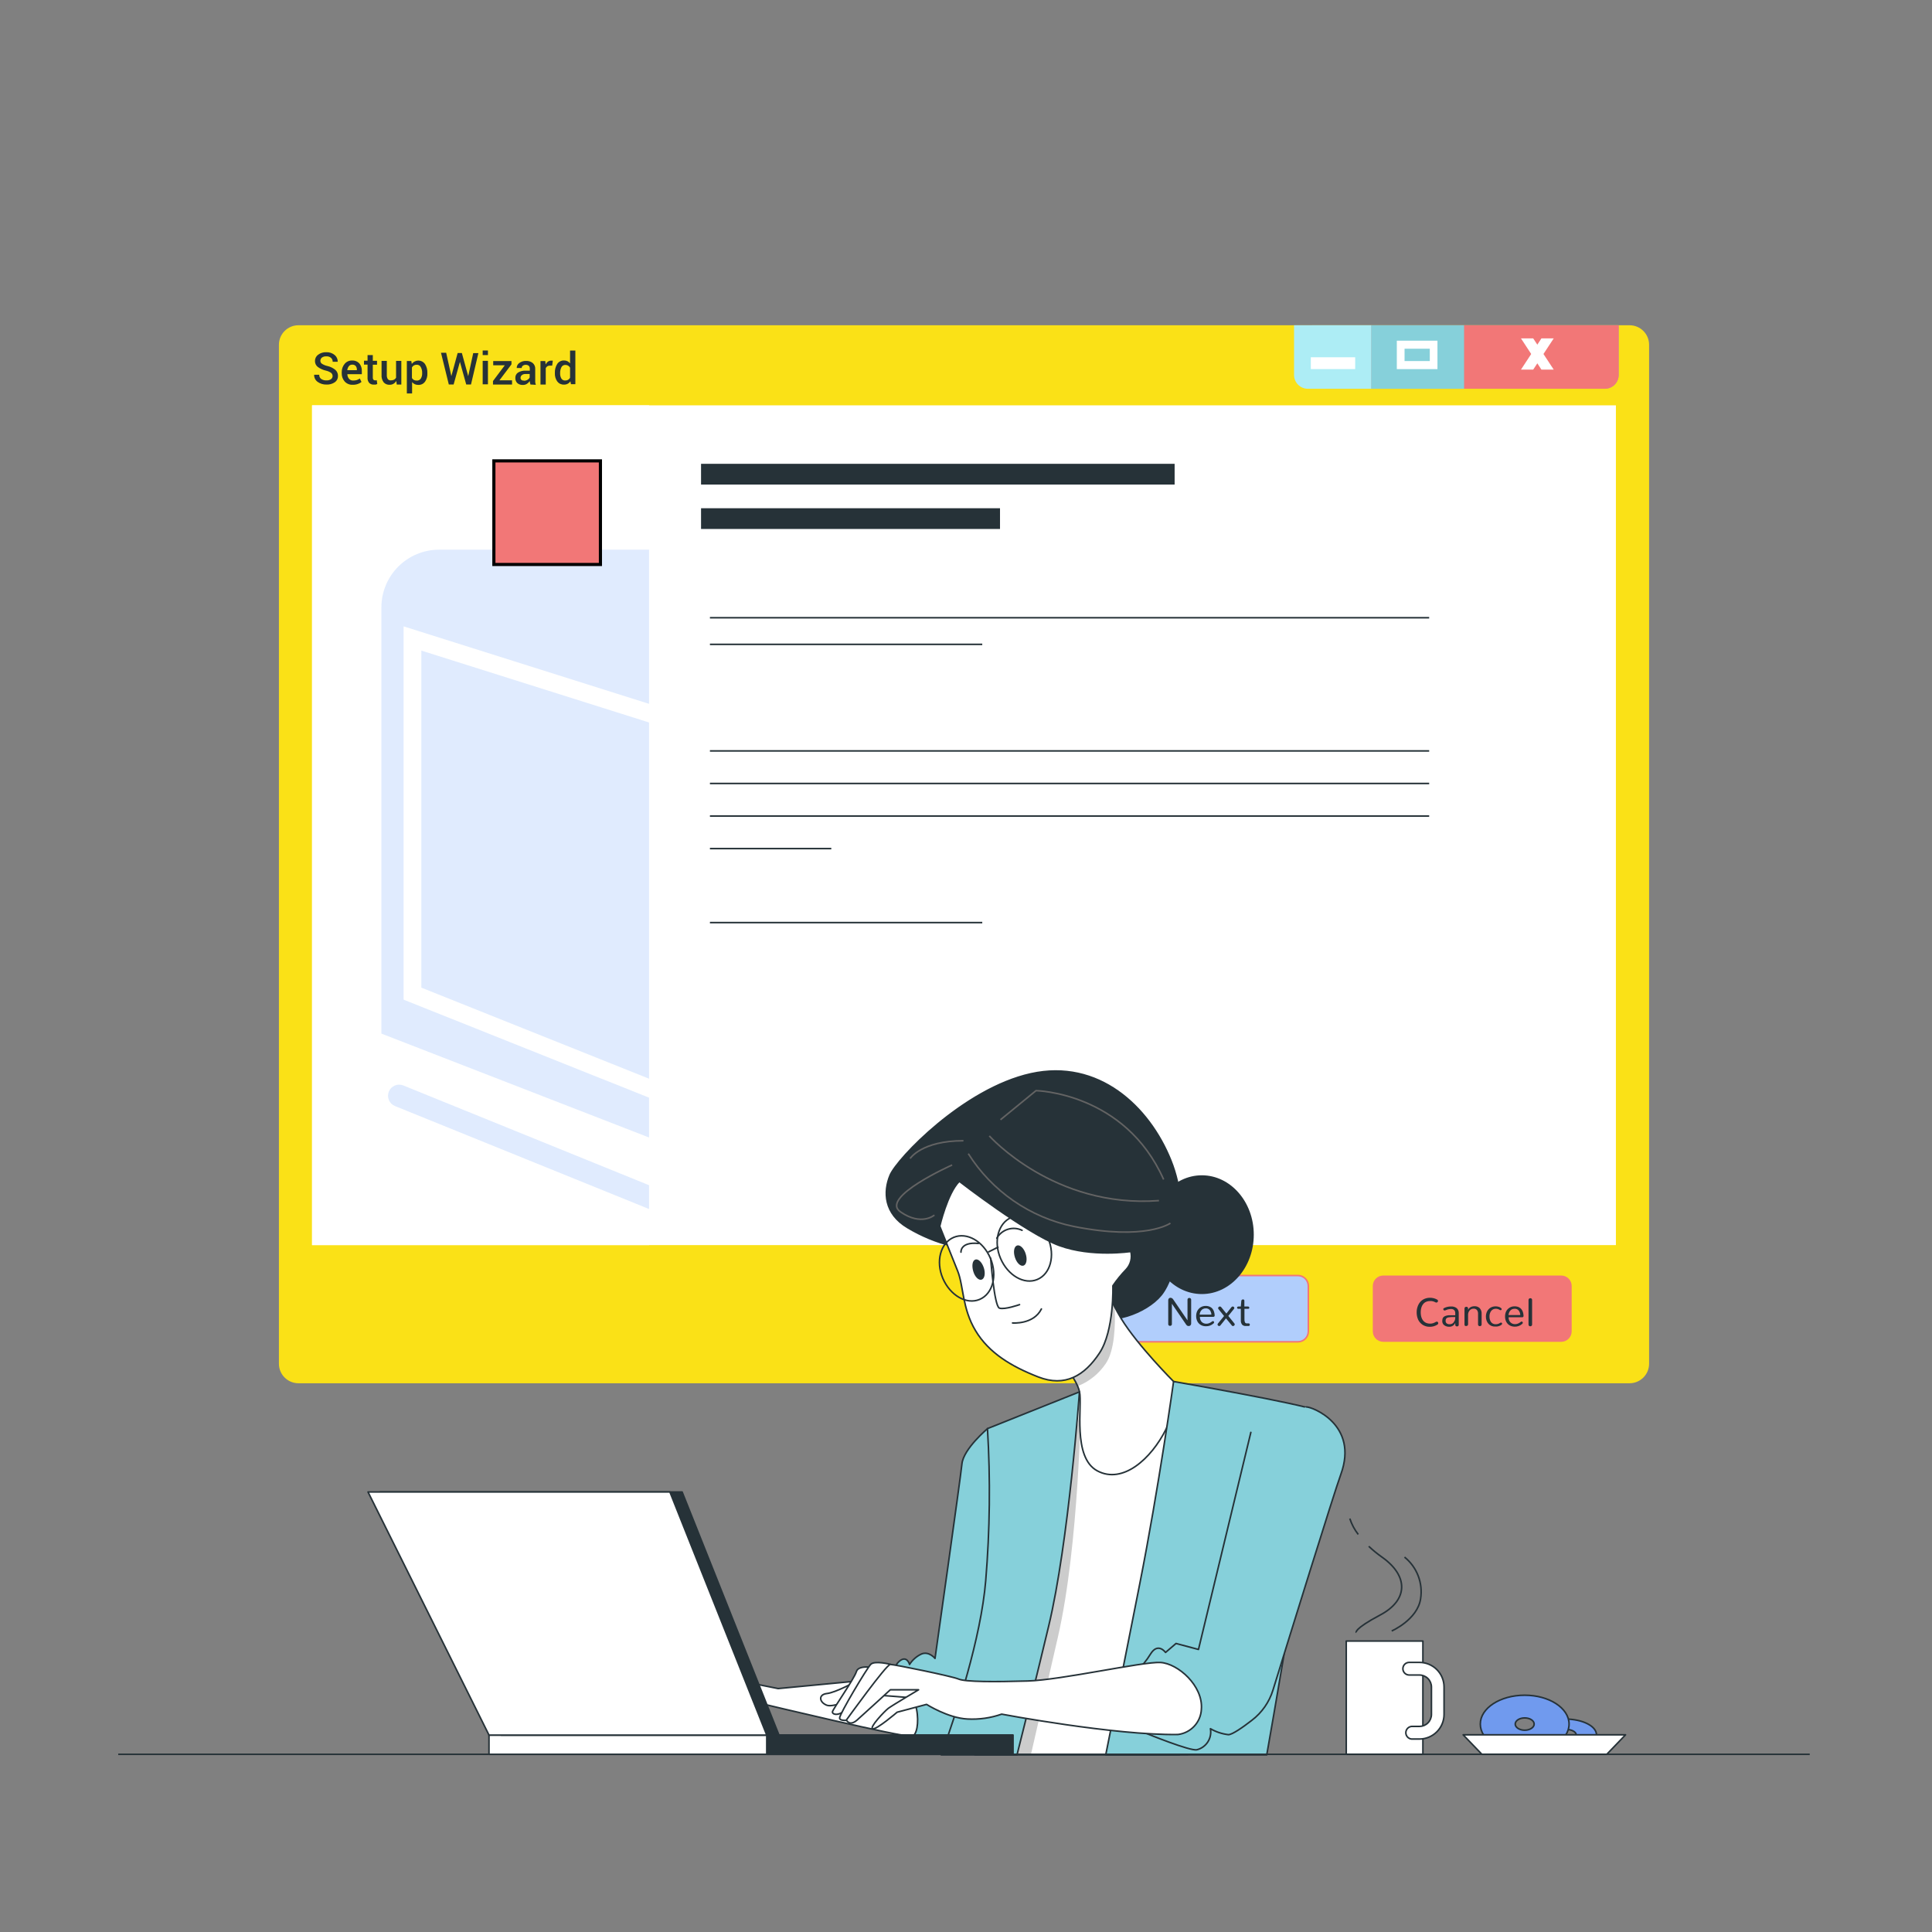 <?xml version="1.0" encoding="UTF-8"?> <svg xmlns="http://www.w3.org/2000/svg" width="1300" height="1300" viewBox="0 0 1300 1300" fill="none"><rect x="0" y="0" width="1300" height="1300" fill="#808080" stroke="none"/> <path d="M957.433 1104.24H905.861V1180.44H957.433V1104.24Z" fill="white" stroke="#263238" stroke-width="1.055" stroke-linecap="round" stroke-linejoin="round"></path> <path d="M955.115 1170.16H949.737C948.696 1170.04 947.735 1169.54 947.037 1168.76C946.34 1167.98 945.954 1166.96 945.954 1165.92C945.954 1164.87 946.34 1163.86 947.037 1163.07C947.735 1162.29 948.696 1161.79 949.737 1161.67H955.115C957.252 1161.66 959.3 1160.81 960.811 1159.3C962.322 1157.79 963.175 1155.74 963.182 1153.6V1135.15C963.175 1133.01 962.322 1130.96 960.811 1129.45C959.3 1127.94 957.252 1127.09 955.115 1127.08H948.209C947.083 1127.08 946.003 1126.63 945.206 1125.84C944.41 1125.04 943.963 1123.96 943.963 1122.84C943.963 1121.71 944.41 1120.63 945.206 1119.83C946.003 1119.04 947.083 1118.59 948.209 1118.59H955.115C957.29 1118.59 959.443 1119.02 961.452 1119.85C963.461 1120.68 965.286 1121.9 966.824 1123.44C968.361 1124.98 969.581 1126.8 970.413 1128.81C971.245 1130.82 971.674 1132.97 971.674 1135.15V1153.6C971.666 1157.99 969.919 1162.2 966.815 1165.3C963.712 1168.41 959.504 1170.15 955.115 1170.16V1170.16Z" fill="white" stroke="#263238" stroke-width="1.055" stroke-linecap="round" stroke-linejoin="round"></path> <path d="M913.928 1032.46C911.426 1029.27 909.509 1025.67 908.267 1021.82" stroke="#263238" stroke-width="1.055" stroke-linejoin="round"></path> <path d="M912.601 1098.52C912.601 1098.52 910.45 1096.37 928.82 1086.63C947.19 1076.9 948.265 1060.71 929.895 1047.74C926.76 1045.54 923.789 1043.11 921.008 1040.47" stroke="#263238" stroke-width="1.055" stroke-linejoin="round"></path> <path d="M936.434 1097.45C936.434 1097.45 953.728 1089.89 955.879 1075.85C956.72 1070.63 956.162 1065.28 954.263 1060.34C952.364 1055.4 949.191 1051.06 945.067 1047.74" stroke="#263238" stroke-width="1.055" stroke-linejoin="round"></path> <path d="M1053.19 1156.72C1041.53 1156.72 1032.1 1161.47 1032.1 1167.33C1032.1 1173.19 1041.53 1177.95 1053.19 1177.95C1064.85 1177.95 1074.25 1173.19 1074.25 1167.33C1074.25 1161.47 1064.82 1156.72 1053.19 1156.72ZM1053.19 1171.1C1049.06 1171.1 1045.74 1169.4 1045.74 1167.33C1045.74 1165.27 1049.06 1163.6 1053.19 1163.6C1057.32 1163.6 1060.6 1165.27 1060.6 1167.33C1060.6 1169.4 1057.29 1171.1 1053.19 1171.1Z" fill="#709AEE" stroke="#263238" stroke-width="1.055" stroke-linejoin="round"></path> <path d="M1025.93 1140.67C1009.43 1140.67 996.067 1149.36 996.067 1160.09C996.067 1170.81 1009.43 1179.5 1025.93 1179.5C1042.43 1179.5 1055.79 1170.81 1055.79 1160.09C1055.79 1149.36 1042.43 1140.67 1025.93 1140.67ZM1025.93 1164.22C1022.42 1164.22 1019.56 1162.35 1019.56 1160.09C1019.56 1157.82 1022.39 1155.95 1025.93 1155.95C1029.47 1155.95 1032.3 1157.79 1032.3 1160.09C1032.3 1162.38 1029.44 1164.22 1025.93 1164.22Z" fill="#709AEE" stroke="#263238" stroke-width="1.055" stroke-linejoin="round"></path> <path d="M1093.78 1167.31H984.519L997.143 1180.44H1081.15L1093.78 1167.31Z" fill="white" stroke="#263238" stroke-width="1.055" stroke-linejoin="round"></path> <path d="M1096.5 218.854H200.812C193.559 218.854 187.679 224.735 187.679 231.988V917.624C187.679 924.878 193.559 930.758 200.812 930.758H1096.5C1103.75 930.758 1109.64 924.878 1109.64 917.624V231.988C1109.64 224.735 1103.75 218.854 1096.5 218.854Z" fill="#FAE117"></path> <path d="M1087.3 272.745H209.985V837.801H1087.3V272.745Z" fill="white"></path> <path d="M436.766 272.745H209.985V837.801H436.766V272.745Z" fill="white"></path> <g opacity="0.4"> <path d="M271.572 672.643V421.463L436.733 473.601V369.863H295.462C290.357 369.863 285.303 370.869 280.587 372.824C275.872 374.78 271.588 377.645 267.981 381.257C264.374 384.869 261.515 389.157 259.567 393.875C257.619 398.594 256.62 403.65 256.627 408.754V695.486L436.733 765.399V738.594L271.572 672.643Z" fill="#B1CEFC"></path> <path d="M436.733 725.829V486.141L283.517 437.768V664.549L436.733 725.829Z" fill="#B1CEFC"></path> <path d="M436.732 797.499L271.401 730.387C269.566 729.636 267.507 729.645 265.679 730.413C263.85 731.18 262.401 732.642 261.65 734.477C260.9 736.313 260.909 738.371 261.676 740.2C262.443 742.028 263.905 743.478 265.74 744.228L436.732 813.519V797.499Z" fill="#B1CEFC"></path> </g> <path d="M873.313 858.27H753.582C749.69 858.27 746.534 861.425 746.534 865.317V895.83C746.534 899.723 749.69 902.879 753.582 902.879H873.313C877.206 902.879 880.361 899.723 880.361 895.83V865.317C880.361 861.425 877.206 858.27 873.313 858.27Z" fill="#B1CEFC" stroke="#F27777" stroke-width="1.055" stroke-miterlimit="10"></path> <path d="M786.416 891.838C786.3 891.73 786.21 891.598 786.151 891.451C786.092 891.304 786.067 891.146 786.076 890.988V874.939C786.051 874.485 786.203 874.038 786.501 873.694C786.636 873.545 786.803 873.427 786.988 873.349C787.174 873.271 787.375 873.234 787.576 873.241C787.913 873.249 788.242 873.336 788.539 873.496C788.886 873.682 789.178 873.955 789.388 874.288L799.04 888.441V874.515C799.03 874.357 799.056 874.199 799.115 874.052C799.173 873.906 799.264 873.774 799.379 873.666C799.627 873.463 799.937 873.353 800.257 873.353C800.577 873.353 800.887 873.463 801.134 873.666C801.255 873.771 801.351 873.902 801.414 874.049C801.478 874.196 801.508 874.355 801.502 874.515V890.564C801.512 890.793 801.474 891.022 801.392 891.237C801.309 891.451 801.183 891.646 801.021 891.809C800.868 891.959 800.687 892.077 800.487 892.154C800.288 892.232 800.075 892.269 799.861 892.262C799.548 892.262 799.239 892.194 798.955 892.064C798.666 891.902 798.415 891.68 798.219 891.413L788.539 877.26V890.988C788.551 891.149 788.524 891.311 788.46 891.459C788.396 891.607 788.296 891.737 788.171 891.838C787.923 892.04 787.613 892.15 787.293 892.15C786.973 892.15 786.663 892.04 786.416 891.838V891.838Z" fill="#263238"></path> <path d="M808.071 891.584C807.077 891.032 806.261 890.207 805.722 889.206C805.133 888.071 804.841 886.805 804.872 885.526C804.854 884.374 805.096 883.232 805.58 882.186C806.086 881.177 806.847 880.318 807.788 879.695C808.813 879.051 810.002 878.717 811.213 878.733C812.184 878.703 813.15 878.887 814.043 879.271C814.779 879.572 815.423 880.06 815.912 880.686C816.373 881.297 816.718 881.988 816.93 882.724C817.17 883.514 817.303 884.333 817.327 885.158C817.329 885.395 817.249 885.625 817.1 885.809C817.023 885.897 816.926 885.965 816.819 886.009C816.711 886.053 816.594 886.072 816.478 886.064H807.392C807.326 887.331 807.764 888.572 808.609 889.517C809.436 890.294 810.531 890.72 811.666 890.706C812.396 890.719 813.12 890.574 813.789 890.282C814.459 889.962 815.095 889.573 815.685 889.121C815.83 889.007 816.01 888.947 816.195 888.951C816.395 888.958 816.587 889.039 816.732 889.178C816.869 889.345 816.94 889.556 816.93 889.772C816.932 889.915 816.899 890.056 816.835 890.184C816.771 890.312 816.678 890.423 816.562 890.508C815.183 891.773 813.367 892.453 811.496 892.404C810.302 892.434 809.122 892.151 808.071 891.584V891.584ZM815.119 884.592C815.095 883.498 814.729 882.439 814.072 881.564C813.734 881.148 813.299 880.822 812.805 880.615C812.312 880.407 811.774 880.325 811.241 880.375C810.663 880.359 810.089 880.485 809.571 880.743C809.078 880.948 808.649 881.28 808.326 881.705C807.995 882.101 807.737 882.551 807.561 883.035C807.363 883.533 807.239 884.058 807.193 884.592H815.119Z" fill="#263238"></path> <path d="M828.709 891.669L824.944 887.111L821.18 891.838C821.09 891.967 820.972 892.072 820.834 892.146C820.697 892.22 820.543 892.26 820.387 892.263C820.241 892.269 820.094 892.245 819.958 892.191C819.821 892.138 819.697 892.056 819.595 891.952C819.488 891.861 819.402 891.748 819.343 891.621C819.285 891.494 819.255 891.356 819.255 891.216C819.264 891.012 819.333 890.815 819.453 890.65L823.642 885.526L819.906 880.884C819.825 880.802 819.76 880.705 819.716 880.598C819.673 880.491 819.651 880.377 819.651 880.262C819.651 880.107 819.684 879.953 819.748 879.812C819.811 879.67 819.904 879.544 820.019 879.441C820.137 879.32 820.281 879.227 820.44 879.169C820.599 879.111 820.769 879.09 820.937 879.106C821.106 879.122 821.268 879.176 821.413 879.263C821.558 879.351 821.681 879.469 821.774 879.611L825.199 883.856L828.624 879.554C828.721 879.418 828.848 879.306 828.995 879.227C829.142 879.149 829.306 879.105 829.473 879.101C829.61 879.101 829.746 879.128 829.873 879.182C829.999 879.235 830.114 879.314 830.209 879.412C830.314 879.499 830.398 879.607 830.457 879.729C830.515 879.851 830.547 879.985 830.549 880.12C830.537 880.337 830.458 880.545 830.322 880.714L826.501 885.47L830.577 890.508C830.738 890.687 830.829 890.918 830.832 891.159C830.827 891.305 830.792 891.448 830.729 891.58C830.665 891.712 830.575 891.829 830.464 891.923C830.357 892.032 830.229 892.119 830.088 892.177C829.947 892.235 829.795 892.265 829.643 892.263C829.447 892.261 829.256 892.204 829.091 892.099C828.926 891.994 828.793 891.845 828.709 891.669V891.669Z" fill="#263238"></path> <path d="M835.809 891.355C835.151 890.489 834.838 889.41 834.931 888.326V880.684H833.29C833.055 880.705 832.822 880.634 832.639 880.486C832.493 880.333 832.412 880.13 832.412 879.92C832.412 879.709 832.493 879.506 832.639 879.354C832.817 879.195 833.051 879.114 833.29 879.127H834.931L835.243 875.363C835.249 875.221 835.286 875.083 835.349 874.956C835.412 874.829 835.501 874.717 835.611 874.627C835.82 874.438 836.093 874.337 836.375 874.344C836.497 874.333 836.621 874.348 836.738 874.387C836.855 874.426 836.962 874.488 837.054 874.57C837.143 874.664 837.212 874.775 837.256 874.897C837.3 875.019 837.318 875.149 837.309 875.278V879.127H839.743C839.861 879.117 839.981 879.132 840.093 879.171C840.205 879.21 840.308 879.272 840.394 879.354C840.476 879.428 840.539 879.521 840.578 879.624C840.617 879.727 840.632 879.838 840.621 879.948C840.621 880.429 840.338 880.684 839.743 880.684H837.366V887.902C837.319 888.586 837.456 889.27 837.762 889.883C837.893 890.082 838.075 890.242 838.289 890.347C838.503 890.451 838.741 890.497 838.979 890.478H840.111C840.236 890.471 840.36 890.49 840.477 890.534C840.594 890.578 840.701 890.645 840.79 890.732C840.915 890.906 840.982 891.113 840.982 891.327C840.982 891.54 840.915 891.748 840.79 891.921C840.677 892.071 840.518 892.18 840.338 892.232H839.743H838.186C837.751 892.256 837.316 892.19 836.907 892.039C836.498 891.888 836.124 891.656 835.809 891.355V891.355Z" fill="#263238"></path> <path d="M1050.5 858.27H930.772C926.879 858.27 923.724 861.425 923.724 865.317V895.83C923.724 899.723 926.879 902.879 930.772 902.879H1050.5C1054.39 902.879 1057.55 899.723 1057.55 895.83V865.317C1057.55 861.425 1054.39 858.27 1050.5 858.27Z" fill="#F27777"></path> <path d="M957.266 891.441C955.954 890.582 954.906 889.377 954.237 887.96C953.559 886.407 953.221 884.728 953.246 883.034C953.233 881.734 953.444 880.442 953.869 879.213C954.244 878.076 954.829 877.02 955.596 876.1C956.375 875.203 957.341 874.488 958.426 874.005C959.623 873.486 960.915 873.226 962.219 873.241C963.892 873.224 965.541 873.643 967.003 874.458C967.181 874.54 967.332 874.672 967.438 874.837C967.543 875.003 967.599 875.196 967.597 875.392C967.592 875.668 967.48 875.932 967.286 876.128C967.201 876.225 967.097 876.303 966.98 876.357C966.863 876.411 966.735 876.439 966.606 876.439C966.458 876.475 966.302 876.475 966.154 876.439L965.842 876.27L965.389 876.071L964.738 875.788L964.059 875.59L963.238 875.449H962.191C961.399 875.43 960.611 875.564 959.87 875.845C959.216 876.077 958.618 876.443 958.115 876.921C957.632 877.416 957.222 877.979 956.898 878.591C956.574 879.256 956.336 879.96 956.19 880.685C955.888 882.256 955.888 883.87 956.19 885.44C956.336 886.157 956.574 886.851 956.898 887.507C957.208 888.119 957.619 888.674 958.115 889.148C958.627 889.635 959.234 890.01 959.898 890.252C960.662 890.521 961.466 890.655 962.276 890.649C962.977 890.657 963.675 890.552 964.342 890.337C965.008 890.089 965.651 889.786 966.267 889.431C966.424 889.346 966.598 889.297 966.776 889.29C966.909 889.29 967.041 889.318 967.163 889.371C967.285 889.425 967.394 889.503 967.484 889.601C967.578 889.693 967.652 889.803 967.701 889.925C967.75 890.047 967.772 890.178 967.767 890.309C967.756 890.524 967.69 890.733 967.577 890.917C967.463 891.1 967.304 891.251 967.116 891.356C965.556 892.329 963.745 892.821 961.908 892.771C960.266 892.775 958.656 892.314 957.266 891.441V891.441Z" fill="#263238"></path> <path d="M971.761 891.698C971.332 891.366 970.99 890.935 970.763 890.442C970.537 889.949 970.432 889.409 970.459 888.867C970.458 888.42 970.506 887.974 970.601 887.537C970.7 887.185 970.853 886.851 971.054 886.546C971.272 886.245 971.551 885.994 971.874 885.81C972.248 885.599 972.648 885.438 973.063 885.329C973.589 885.171 974.13 885.067 974.677 885.018C975.328 885.018 975.979 885.018 976.686 885.018H979.206V883.574C979.227 883.192 979.17 882.809 979.038 882.449C978.907 882.089 978.704 881.759 978.441 881.48C977.852 881.001 977.105 880.759 976.347 880.8C975.804 880.799 975.264 880.856 974.733 880.97C974.295 881.04 973.868 881.164 973.46 881.338L972.299 881.791C972.197 881.82 972.089 881.82 971.988 881.791C971.875 881.786 971.764 881.758 971.662 881.709C971.56 881.661 971.469 881.592 971.393 881.508C971.227 881.332 971.136 881.099 971.139 880.857C971.137 880.733 971.171 880.611 971.236 880.506C971.301 880.401 971.395 880.316 971.507 880.263C973.012 879.462 974.699 879.062 976.403 879.102C977.763 879.011 979.109 879.413 980.196 880.234C980.675 880.671 981.047 881.213 981.282 881.816C981.518 882.42 981.611 883.07 981.555 883.716V891.415C981.564 891.568 981.538 891.722 981.479 891.864C981.42 892.006 981.33 892.133 981.215 892.236C980.979 892.426 980.684 892.53 980.38 892.53C980.076 892.53 979.782 892.426 979.545 892.236C979.43 892.133 979.34 892.006 979.281 891.864C979.222 891.722 979.196 891.568 979.206 891.415V890.141C978.875 890.941 978.307 891.62 977.578 892.085C976.849 892.551 975.994 892.782 975.13 892.745C973.921 892.782 972.735 892.414 971.761 891.698V891.698ZM978.045 889.83C978.828 888.952 979.243 887.807 979.206 886.631V886.235C978.102 886.235 977.196 886.235 976.517 886.235C975.909 886.264 975.304 886.33 974.705 886.433C974.273 886.502 973.86 886.656 973.488 886.886C973.238 887.077 973.042 887.331 972.922 887.622C972.775 887.961 972.707 888.329 972.724 888.697C972.693 889.029 972.742 889.364 972.865 889.674C972.988 889.983 973.182 890.26 973.431 890.481C974.002 890.881 974.689 891.08 975.384 891.047C975.881 891.063 976.375 890.973 976.834 890.783C977.293 890.593 977.706 890.306 978.045 889.943V889.83Z" fill="#263238"></path> <path d="M985.8 892.147C985.68 892.042 985.584 891.911 985.52 891.764C985.457 891.617 985.427 891.458 985.432 891.298V880.401C985.431 880.245 985.463 880.092 985.526 879.95C985.59 879.808 985.683 879.682 985.8 879.58C986.042 879.39 986.342 879.29 986.649 879.297C986.957 879.285 987.259 879.386 987.499 879.58C987.613 879.676 987.703 879.798 987.762 879.936C987.821 880.073 987.847 880.223 987.838 880.372V881.448C988.15 880.652 988.731 879.991 989.48 879.58C990.306 879.137 991.232 878.913 992.169 878.929C992.805 878.899 993.44 878.996 994.038 879.215C994.636 879.433 995.184 879.769 995.651 880.202C996.113 880.725 996.467 881.335 996.69 881.996C996.914 882.657 997.003 883.356 996.953 884.052V891.213C996.965 891.374 996.938 891.535 996.874 891.683C996.81 891.831 996.71 891.961 996.585 892.062C996.355 892.254 996.063 892.355 995.764 892.345C995.455 892.36 995.153 892.259 994.915 892.062C994.794 891.957 994.698 891.826 994.635 891.679C994.571 891.532 994.541 891.373 994.547 891.213V884.024C994.612 883.101 994.341 882.186 993.782 881.448C993.497 881.147 993.148 880.912 992.762 880.76C992.376 880.609 991.961 880.544 991.546 880.57C991.066 880.564 990.59 880.656 990.147 880.841C989.704 881.026 989.303 881.3 988.97 881.646C988.277 882.43 987.877 883.431 987.838 884.477V891.1C987.846 891.256 987.817 891.412 987.753 891.555C987.689 891.697 987.592 891.823 987.47 891.921C987.358 892.028 987.224 892.111 987.078 892.165C986.932 892.218 986.777 892.241 986.621 892.232C986.346 892.3 986.056 892.27 985.8 892.147V892.147Z" fill="#263238"></path> <path d="M1001.54 890.765C1000.38 889.399 999.777 887.655 999.837 885.868C999.814 884.67 1000.09 883.484 1000.63 882.415C1001.15 881.391 1001.94 880.529 1002.92 879.924C1003.97 879.312 1005.16 878.999 1006.38 879.018C1007.09 879.019 1007.79 879.124 1008.47 879.33C1009.03 879.497 1009.55 879.776 1010 880.151C1010.13 880.23 1010.24 880.342 1010.32 880.475C1010.4 880.609 1010.45 880.76 1010.45 880.915C1010.46 881.005 1010.44 881.094 1010.41 881.177C1010.37 881.26 1010.32 881.335 1010.25 881.396C1010.11 881.527 1009.91 881.598 1009.72 881.594C1009.51 881.595 1009.32 881.536 1009.15 881.424C1008.36 880.897 1007.44 880.62 1006.49 880.632C1005.9 880.615 1005.31 880.737 1004.77 880.988C1004.24 881.238 1003.77 881.611 1003.4 882.075C1002.58 883.174 1002.17 884.526 1002.24 885.897C1002.23 886.536 1002.31 887.175 1002.47 887.793C1002.62 888.374 1002.86 888.928 1003.18 889.435C1003.52 889.942 1003.99 890.354 1004.53 890.636C1005.07 890.918 1005.68 891.06 1006.29 891.048C1007.36 891.088 1008.42 890.791 1009.32 890.199C1009.41 890.11 1009.52 890.041 1009.65 889.997C1009.77 889.953 1009.9 889.935 1010.03 889.944C1010.12 889.94 1010.21 889.956 1010.3 889.99C1010.39 890.024 1010.47 890.076 1010.54 890.143C1010.6 890.209 1010.65 890.289 1010.69 890.376C1010.72 890.464 1010.74 890.558 1010.73 890.652C1010.73 890.808 1010.69 890.96 1010.61 891.097C1010.54 891.235 1010.44 891.354 1010.31 891.444C1009.14 892.292 1007.71 892.702 1006.26 892.605C1005.39 892.674 1004.51 892.545 1003.69 892.226C1002.87 891.907 1002.13 891.408 1001.54 890.765V890.765Z" fill="#263238"></path> <path d="M1015.91 891.868C1014.92 891.316 1014.1 890.491 1013.57 889.49C1012.98 888.355 1012.68 887.089 1012.72 885.811C1012.7 884.649 1012.94 883.499 1013.42 882.442C1013.91 881.429 1014.68 880.575 1015.63 879.98C1016.65 879.323 1017.84 878.988 1019.06 879.017C1020.03 878.979 1020.99 879.153 1021.89 879.527C1022.62 879.846 1023.26 880.342 1023.76 880.97C1024.21 881.575 1024.56 882.256 1024.77 882.98C1025.01 883.781 1025.14 884.608 1025.17 885.443C1025.17 885.679 1025.09 885.91 1024.94 886.094C1024.87 886.181 1024.77 886.249 1024.66 886.293C1024.55 886.337 1024.44 886.356 1024.32 886.349H1015.12C1015.08 886.972 1015.17 887.598 1015.38 888.187C1015.59 888.776 1015.91 889.316 1016.34 889.773C1016.74 890.168 1017.22 890.479 1017.75 890.688C1018.27 890.897 1018.83 891 1019.4 890.991C1020.13 891.004 1020.85 890.859 1021.52 890.566C1022.19 890.246 1022.83 889.857 1023.42 889.405C1023.55 889.295 1023.72 889.235 1023.9 889.236C1024 889.227 1024.1 889.242 1024.19 889.282C1024.29 889.321 1024.37 889.383 1024.43 889.462C1024.58 889.626 1024.66 889.837 1024.66 890.056C1024.66 890.199 1024.63 890.34 1024.56 890.467C1024.5 890.595 1024.41 890.706 1024.29 890.792C1022.91 892.057 1021.1 892.737 1019.23 892.689C1018.07 892.689 1016.94 892.408 1015.91 891.868V891.868ZM1022.96 884.877C1022.93 883.775 1022.57 882.708 1021.92 881.82C1021.57 881.413 1021.13 881.095 1020.64 880.893C1020.15 880.691 1019.62 880.611 1019.08 880.659C1018.5 880.651 1017.92 880.767 1017.39 880.999C1016.92 881.231 1016.5 881.559 1016.17 881.961C1015.83 882.364 1015.58 882.824 1015.41 883.32C1015.21 883.818 1015.08 884.342 1015.04 884.877H1022.96Z" fill="#263238"></path> <path d="M1028.85 892.119C1028.73 892.006 1028.64 891.869 1028.58 891.717C1028.53 891.566 1028.5 891.404 1028.51 891.241V874.711C1028.51 874.548 1028.54 874.385 1028.6 874.234C1028.67 874.083 1028.76 873.947 1028.88 873.834C1029.12 873.636 1029.42 873.526 1029.73 873.522C1030.04 873.521 1030.34 873.632 1030.58 873.834C1030.69 873.948 1030.78 874.085 1030.84 874.237C1030.9 874.388 1030.92 874.549 1030.92 874.711V891.241C1030.92 891.406 1030.89 891.57 1030.83 891.722C1030.77 891.874 1030.67 892.009 1030.55 892.119C1030.31 892.321 1030.01 892.431 1029.7 892.43C1029.54 892.438 1029.39 892.414 1029.24 892.361C1029.1 892.307 1028.96 892.225 1028.85 892.119V892.119Z" fill="#263238"></path> <path d="M882.853 218.854V252.311C882.853 254.774 883.831 257.135 885.572 258.876C887.313 260.617 889.674 261.595 892.137 261.595H1079.88C1082.35 261.595 1084.71 260.617 1086.45 258.876C1088.19 257.135 1089.17 254.774 1089.17 252.311V218.854H882.853Z" fill="#A3A3A3"></path> <path d="M922.793 218.854H870.74V252.311C870.74 254.774 871.718 257.135 873.459 258.876C875.201 260.617 877.562 261.595 880.024 261.595H922.793V218.854Z" fill="#ADEDF5"></path> <path d="M985.066 218.854V261.567H1079.89C1082.35 261.567 1084.71 260.589 1086.45 258.848C1088.19 257.107 1089.17 254.745 1089.17 252.283V218.854H985.066Z" fill="#F27777"></path> <path d="M985.095 218.854H922.795V261.595H985.095V218.854Z" fill="#86D0DA"></path> <path d="M1045.47 248.714H1037.2L1023.42 227.683H1031.65L1045.47 248.714Z" fill="white"></path> <path d="M1023.42 248.714H1031.65L1045.47 227.683H1037.2L1023.42 248.714Z" fill="white"></path> <path d="M911.869 240.393H882.007V248.347H911.869V240.393Z" fill="white"></path> <path d="M939.889 229.242V248.376H967.231V229.242H939.889ZM962.08 242.942H945.097V234.648H962.08V242.942Z" fill="white"></path> <path d="M404.014 310.111H332.317V379.827H404.014V310.111Z" fill="#F27777" stroke="black" stroke-width="2.111" stroke-miterlimit="10"></path> <path d="M790.379 312.09H471.72V326.045H790.379V312.09Z" fill="#263238"></path> <path d="M672.885 341.982H471.72V355.936H672.885V341.982Z" fill="#263238"></path> <path d="M477.696 415.658H961.658" stroke="#263238" stroke-width="1.055" stroke-miterlimit="10"></path> <path d="M477.696 505.273H961.658" stroke="#263238" stroke-width="1.055" stroke-miterlimit="10"></path> <path d="M477.696 527.182H961.658" stroke="#263238" stroke-width="1.055" stroke-miterlimit="10"></path> <path d="M477.696 549.091H961.658" stroke="#263238" stroke-width="1.055" stroke-miterlimit="10"></path> <path d="M477.696 571H559.357" stroke="#263238" stroke-width="1.055" stroke-miterlimit="10"></path> <path d="M477.696 433.576H660.944" stroke="#263238" stroke-width="1.055" stroke-miterlimit="10"></path> <path d="M477.696 620.788H660.944" stroke="#263238" stroke-width="1.055" stroke-miterlimit="10"></path> <path d="M223.797 253.074C223.801 252.667 223.717 252.264 223.551 251.893C223.384 251.522 223.14 251.191 222.835 250.922C221.787 250.187 220.604 249.667 219.353 249.394C217.374 248.957 215.505 248.119 213.862 246.931C213.248 246.46 212.754 245.85 212.419 245.152C212.085 244.453 211.92 243.686 211.937 242.912C211.925 242.086 212.111 241.269 212.481 240.53C212.85 239.791 213.392 239.152 214.06 238.666C215.649 237.504 217.585 236.915 219.551 236.996C221.609 236.901 223.628 237.577 225.212 238.893C225.874 239.443 226.401 240.137 226.755 240.922C227.108 241.706 227.277 242.561 227.25 243.421H223.854C223.87 242.929 223.78 242.439 223.589 241.985C223.399 241.53 223.112 241.123 222.75 240.789C221.861 240.059 220.728 239.695 219.58 239.77C218.512 239.701 217.453 240.001 216.579 240.619C216.26 240.885 216.003 241.219 215.827 241.595C215.651 241.972 215.56 242.383 215.56 242.799C215.563 243.202 215.668 243.598 215.866 243.95C216.065 244.302 216.349 244.597 216.693 244.808C217.841 245.523 219.105 246.031 220.429 246.309C222.337 246.748 224.119 247.62 225.637 248.856C226.217 249.374 226.676 250.012 226.984 250.726C227.292 251.439 227.441 252.212 227.42 252.989C227.443 253.812 227.261 254.629 226.89 255.365C226.52 256.101 225.972 256.733 225.297 257.206C223.631 258.329 221.643 258.876 219.636 258.763C217.556 258.812 215.513 258.198 213.805 257.008C213.027 256.469 212.397 255.744 211.972 254.898C211.547 254.052 211.34 253.114 211.371 252.168V252.168H214.796C214.768 252.713 214.874 253.256 215.106 253.75C215.338 254.244 215.689 254.673 216.127 254.998C217.156 255.679 218.375 256.016 219.608 255.961C220.695 256.031 221.775 255.753 222.693 255.168C223.031 254.933 223.308 254.62 223.5 254.255C223.692 253.891 223.794 253.485 223.797 253.074V253.074Z" fill="#263238"></path> <path d="M237.298 258.906C236.301 258.955 235.306 258.785 234.382 258.408C233.458 258.032 232.627 257.458 231.948 256.727C230.574 255.169 229.854 253.141 229.938 251.066V250.471C229.888 248.406 230.593 246.394 231.92 244.81C232.523 244.088 233.282 243.511 234.139 243.123C234.997 242.736 235.932 242.548 236.873 242.574C237.781 242.512 238.691 242.653 239.538 242.986C240.385 243.319 241.147 243.836 241.77 244.499C242.961 245.954 243.566 247.801 243.468 249.679V251.773H233.731C233.734 252.898 234.124 253.988 234.835 254.859C235.185 255.26 235.621 255.576 236.112 255.782C236.603 255.988 237.134 256.079 237.666 256.048C238.499 256.066 239.331 255.951 240.128 255.708C240.824 255.442 241.489 255.101 242.109 254.689L243.242 257.01C242.54 257.599 241.733 258.051 240.864 258.34C239.722 258.752 238.511 258.944 237.298 258.906V258.906ZM236.873 245.377C236.457 245.366 236.044 245.456 235.67 245.638C235.296 245.821 234.971 246.09 234.722 246.424C234.133 247.196 233.77 248.118 233.675 249.084V249.084H240.128V248.717C240.167 247.841 239.896 246.979 239.364 246.282C239.066 245.956 238.695 245.704 238.283 245.547C237.87 245.39 237.426 245.331 236.986 245.377H236.873Z" fill="#263238"></path> <path d="M250.858 238.922V242.772H253.689V245.404H250.858V254.122C250.81 254.623 250.963 255.121 251.283 255.509C251.428 255.651 251.601 255.762 251.791 255.835C251.981 255.908 252.183 255.942 252.387 255.934H252.981L253.491 255.792L253.858 258.396C253.519 258.576 253.158 258.709 252.783 258.793C252.35 258.837 251.914 258.837 251.481 258.793C250.921 258.826 250.36 258.743 249.833 258.548C249.307 258.353 248.827 258.051 248.424 257.66C247.603 256.651 247.207 255.362 247.32 254.066V245.348H244.914V242.715H247.32V238.922H250.858Z" fill="#263238"></path> <path d="M266.649 256.304C266.212 257.111 265.56 257.781 264.766 258.24C263.972 258.7 263.066 258.931 262.149 258.908C261.41 258.949 260.672 258.825 259.987 258.546C259.301 258.267 258.687 257.84 258.186 257.295C257.105 255.848 256.592 254.056 256.743 252.257V242.831H260.281V252.285C260.206 253.276 260.443 254.266 260.96 255.116C261.212 255.403 261.527 255.626 261.881 255.769C262.235 255.912 262.618 255.969 262.998 255.936C263.741 255.963 264.48 255.808 265.149 255.483C265.72 255.178 266.191 254.717 266.508 254.153V242.831H270.046V258.739H266.961L266.649 256.304Z" fill="#263238"></path> <path d="M287.568 251.236C287.68 253.251 287.111 255.245 285.954 256.898C285.431 257.586 284.748 258.137 283.963 258.502C283.179 258.867 282.318 259.035 281.454 258.992C280.635 259.019 279.821 258.854 279.076 258.511C278.381 258.182 277.771 257.698 277.293 257.096V264.766H273.755V242.915H276.755L277.095 244.896C277.597 244.189 278.262 243.613 279.032 243.215C279.803 242.817 280.657 242.61 281.525 242.61C282.392 242.61 283.246 242.817 284.017 243.215C284.788 243.613 285.452 244.189 285.954 244.896C287.104 246.721 287.667 248.855 287.568 251.01V251.236ZM284.058 250.925C284.117 249.552 283.794 248.19 283.124 246.991C282.867 246.473 282.458 246.047 281.953 245.769C281.447 245.491 280.868 245.374 280.293 245.434C279.656 245.41 279.025 245.568 278.474 245.889C277.923 246.209 277.474 246.68 277.18 247.245V254.35C277.465 254.885 277.897 255.327 278.425 255.624C279.004 255.945 279.66 256.102 280.322 256.077C280.87 256.13 281.422 256.035 281.92 255.801C282.418 255.567 282.844 255.202 283.152 254.746C283.794 253.691 284.109 252.47 284.058 251.236V250.925Z" fill="#263238"></path> <path d="M303.699 253.073L307.945 237.533H310.776L315.05 253.129L318.418 237.59H321.9L316.918 258.734H313.719L309.474 243.477L305.228 258.734H302.001L296.736 237.363H300.218L303.699 253.073Z" fill="#263238"></path> <path d="M328.325 238.923H324.787V235.837H328.325V238.923ZM328.325 258.595H324.787V242.8H328.325V258.595Z" fill="#263238"></path> <path d="M336.056 255.905H344.548V258.736H331.726V256.386L339.679 245.772H331.867V242.941H344.152V245.178L336.056 255.905Z" fill="#263238"></path> <path d="M356.914 258.735C356.914 258.339 356.688 257.943 356.603 257.547C356.517 257.174 356.46 256.796 356.433 256.414C355.942 257.165 355.295 257.802 354.537 258.282C353.74 258.781 352.816 259.037 351.876 259.018C350.498 259.111 349.138 258.665 348.083 257.773C347.629 257.313 347.277 256.763 347.047 256.159C346.818 255.554 346.718 254.909 346.753 254.263C346.726 253.564 346.878 252.869 347.195 252.244C347.512 251.62 347.983 251.087 348.564 250.697C350.094 249.764 351.871 249.319 353.659 249.423H356.49V248.036C356.513 247.684 356.463 247.33 356.341 246.998C356.219 246.667 356.029 246.365 355.782 246.111C355.198 245.688 354.494 245.46 353.773 245.46C353.051 245.46 352.347 245.688 351.763 246.111C351.532 246.285 351.347 246.513 351.224 246.774C351.101 247.035 351.043 247.323 351.055 247.611H347.687C347.676 246.965 347.823 246.327 348.114 245.75C348.405 245.173 348.831 244.675 349.357 244.3C350.689 243.292 352.331 242.781 353.999 242.856C355.598 242.776 357.173 243.267 358.443 244.243C359.016 244.738 359.467 245.357 359.761 246.054C360.056 246.752 360.186 247.507 360.141 248.262V255.282C360.098 255.914 360.098 256.547 360.141 257.179C360.229 257.775 360.371 258.363 360.566 258.934L356.914 258.735ZM352.584 256.188C353.434 256.198 354.27 255.962 354.99 255.509C355.609 255.158 356.103 254.624 356.405 253.98V251.659H353.574C352.697 251.608 351.831 251.879 351.14 252.423C350.874 252.64 350.658 252.911 350.506 253.219C350.355 253.527 350.272 253.864 350.263 254.207C350.248 254.476 350.294 254.746 350.396 254.996C350.499 255.245 350.657 255.469 350.857 255.65C351.357 256.007 351.975 256.159 352.584 256.075V256.188Z" fill="#263238"></path> <path d="M371.549 246.029H370.02C369.416 246.007 368.818 246.154 368.293 246.453C367.829 246.763 367.457 247.194 367.218 247.699V258.738H363.68V242.943H366.906L367.161 245.236C367.504 244.486 368.029 243.834 368.69 243.34C369.324 242.884 370.089 242.646 370.869 242.66H371.464H371.973L371.549 246.029Z" fill="#263238"></path> <path d="M373.362 250.952C373.263 248.797 373.826 246.663 374.976 244.838C375.479 244.101 376.161 243.504 376.958 243.103C377.755 242.702 378.641 242.51 379.533 242.545C380.327 242.533 381.112 242.708 381.826 243.055C382.514 243.407 383.114 243.911 383.581 244.527V235.865H387.147V258.509H384.175L383.807 256.556C383.348 257.272 382.709 257.856 381.954 258.248C381.199 258.64 380.355 258.828 379.505 258.792C378.636 258.838 377.77 258.67 376.981 258.305C376.192 257.941 375.504 257.389 374.976 256.698C373.819 255.045 373.251 253.051 373.362 251.037V250.952ZM376.901 251.235C376.839 252.462 377.134 253.681 377.75 254.745C378.033 255.181 378.432 255.531 378.901 255.756C379.37 255.98 379.893 256.071 380.41 256.019C381.076 256.049 381.736 255.882 382.307 255.537C382.854 255.217 383.296 254.745 383.581 254.179V247.414C383.296 246.847 382.854 246.376 382.307 246.055C381.747 245.706 381.098 245.529 380.439 245.546C379.895 245.518 379.355 245.647 378.883 245.918C378.411 246.189 378.028 246.59 377.778 247.074C377.153 248.309 376.851 249.682 376.901 251.065V251.235Z" fill="#263238"></path> <path d="M808.693 870.215C827.702 870.215 843.112 852.562 843.112 830.786C843.112 809.01 827.702 791.357 808.693 791.357C789.683 791.357 774.273 809.01 774.273 830.786C774.273 852.562 789.683 870.215 808.693 870.215Z" fill="#263238" stroke="#263238" stroke-width="1.055" stroke-linejoin="round"></path> <path d="M640.731 838.43C630.169 835.826 620.056 831.656 610.727 826.06C594.848 816.663 594.254 801.944 598.952 790.764C603.651 779.583 648.373 732.54 693.69 722.52C739.006 712.5 773.114 744.287 787.804 780.772C802.495 817.258 791.343 859.008 781.351 871.349C771.359 883.69 746.026 892.521 734.845 884.284C723.665 876.047 705.436 851.337 683.67 841.345C670.125 835.434 654.95 834.404 640.731 838.43V838.43Z" fill="#263238" stroke="#263238" stroke-width="1.055" stroke-linejoin="round"></path> <path d="M665.696 764.329C665.696 764.329 709.173 813.24 779.851 807.862" stroke="#636363" stroke-width="1.055" stroke-miterlimit="10"></path> <path d="M673.198 753.455L697.116 733.868C697.116 733.868 756.897 734.972 782.994 793.677" stroke="#636363" stroke-width="1.055" stroke-miterlimit="10"></path> <path d="M640.673 783.888C640.673 783.888 591.762 805.627 605.886 815.42C620.01 825.214 628.728 817.6 628.728 817.6" stroke="#636363" stroke-width="1.055" stroke-miterlimit="10"></path> <path d="M612.397 779.553C612.397 779.553 620.012 767.58 648.288 767.58" stroke="#636363" stroke-width="1.055" stroke-miterlimit="10"></path> <path d="M651.544 776.27C659.431 788.776 669.766 799.558 681.926 807.968C694.087 816.378 707.822 822.243 722.307 825.21C771.247 835.003 787.55 823.03 787.55 823.03" stroke="#636363" stroke-width="1.055" stroke-miterlimit="10"></path> <path d="M696.862 1021.28C696.409 1052.64 669.01 1140.61 655.961 1180.81H793.524L828.651 950.092L795.704 934.213C795.704 934.213 770.399 922.438 753.246 926.542C736.093 930.647 714.411 943.525 714.411 943.525L696.183 950.007C696.183 950.007 697.428 980.096 696.862 1021.28Z" fill="white"></path> <path opacity="0.2" d="M693.638 1180.81C696.469 1168.36 702.328 1142.88 711.838 1101.56C726.189 1039.28 727.406 941.292 727.406 941.292C726.359 967.049 685.401 1134.76 674.079 1180.78L693.638 1180.81Z" fill="black"></path> <path d="M696.862 1021.28C696.409 1052.64 669.01 1140.61 655.961 1180.81H793.524L828.651 950.092L795.704 934.213C795.704 934.213 770.399 922.438 753.246 926.542C736.093 930.647 714.411 943.525 714.411 943.525L696.183 950.007C696.183 950.007 697.428 980.096 696.862 1021.28Z" stroke="#263238" stroke-width="1.055" stroke-linejoin="round"></path> <path d="M713.334 915.419C713.334 915.419 724.373 927.477 726.383 936.506C728.392 945.536 721.373 980.719 738.441 989.748C755.509 998.778 774.586 981.71 784.635 961.613C794.683 941.516 789.673 929.571 789.673 929.571C789.673 929.571 765.557 905.455 754.518 887.397C747.58 875.783 742.176 863.319 738.441 850.317C738.441 850.317 732.412 883.462 724.288 895.605C719.962 901.813 716.291 908.453 713.334 915.419Z" fill="white"></path> <path opacity="0.2" d="M720.212 919.806L718.485 921.816C721.09 925.187 723.303 928.842 725.08 932.713C732.854 929.689 739.506 924.342 744.13 917.4C750.017 908.711 750.583 891.728 750.074 879.471C748.715 876.811 747.442 874.207 746.338 871.688C741.554 883.264 730.883 907.352 720.212 919.806Z" fill="black"></path> <path d="M713.334 915.419C713.334 915.419 724.373 927.477 726.383 936.506C728.392 945.536 721.373 980.719 738.441 989.748C755.509 998.778 774.586 981.71 784.635 961.613C794.683 941.516 789.673 929.571 789.673 929.571C789.673 929.571 765.557 905.455 754.518 887.397C747.58 875.783 742.176 863.319 738.441 850.317C738.441 850.317 732.412 883.462 724.288 895.605C719.962 901.813 716.291 908.453 713.334 915.419Z" stroke="#263238" stroke-width="1.055" stroke-linecap="round" stroke-linejoin="round"></path> <path d="M645.489 794.868C645.489 794.868 690.777 830.023 712.771 838.061C734.764 846.1 760.889 842.081 760.889 842.081C761.427 844.184 761.432 846.388 760.903 848.494C760.374 850.599 759.329 852.539 757.861 854.139C754.54 857.552 751.519 861.246 748.831 865.178C748.831 865.178 749.822 895.294 739.802 910.466C729.782 925.638 716.677 933.563 698.618 926.515C680.559 919.467 665.473 910.466 656.415 895.379C647.357 880.293 648.405 865.263 644.385 855.214L632.327 825.098C632.327 825.098 637.45 802.906 645.489 794.868Z" fill="white" stroke="#263238" stroke-width="1.055" stroke-linecap="round" stroke-linejoin="round"></path> <path d="M666.604 846.668C666.604 846.668 668.981 879.021 672.491 880.21C676.001 881.399 686.021 877.861 686.021 877.861" stroke="#263238" stroke-width="1.055" stroke-linecap="round" stroke-linejoin="round"></path> <path d="M681.319 890.198C681.319 890.198 695.472 891.387 700.737 880.772" stroke="#263238" stroke-width="1.055" stroke-linecap="round" stroke-linejoin="round"></path> <path d="M662.018 853.146C663.207 856.854 662.527 860.393 660.518 861.044C658.508 861.695 655.932 859.175 654.857 855.382C653.781 851.59 654.319 848.136 656.328 847.514C658.338 846.891 660.829 849.438 662.018 853.146Z" fill="#263238"></path> <path d="M690.182 843.722C691.371 847.458 690.691 850.968 688.682 851.619C686.672 852.27 684.068 849.779 682.879 845.958C681.69 842.137 682.369 838.712 684.379 838.061C686.389 837.41 689.078 840.014 690.182 843.722Z" fill="#263238"></path> <path d="M646.617 842.535C646.617 842.535 646.022 835.487 658.364 836.676" stroke="#263238" stroke-width="1.055" stroke-linecap="round" stroke-linejoin="round"></path> <path d="M670.732 833.139C672.374 830.277 675.036 828.141 678.185 827.16C681.335 826.178 684.739 826.423 687.716 827.846" stroke="#263238" stroke-width="1.055" stroke-linecap="round" stroke-linejoin="round"></path> <path d="M666.459 846.751C671.271 858.3 667.988 870.641 659.156 874.349C650.325 878.057 639.343 871.66 634.418 860.196C629.493 848.733 632.861 836.307 641.72 832.599C650.58 828.891 661.647 835.203 666.459 846.751Z" stroke="#263238" stroke-width="1.055" stroke-linejoin="round"></path> <path d="M705.296 833.333C710.108 844.882 706.825 857.223 697.993 860.931C689.162 864.639 678.18 858.242 673.255 846.778C668.329 835.315 671.698 822.889 680.557 819.181C689.417 815.473 700.484 821.672 705.296 833.333Z" stroke="#263238" stroke-width="1.055" stroke-linejoin="round"></path> <path d="M664.845 842.532L671.893 839.022" stroke="#263238" stroke-width="1.055" stroke-linejoin="round"></path> <path d="M852.369 1180.81C862.955 1120.69 891.996 952.3 885.118 948.904C876.994 944.799 789.673 929.571 789.673 929.571C789.673 929.571 779.794 1000.7 766.859 1066C758.367 1109.37 749.168 1155.02 744.017 1180.84L852.369 1180.81Z" fill="#86D0DA" stroke="#263238" stroke-width="1.055" stroke-linejoin="round"></path> <path d="M664.506 961.276C664.506 961.276 648.287 974.919 647.268 984.996C646.249 995.073 629.153 1115.91 629.153 1115.91C629.153 1115.91 625.134 1110.9 620.095 1112.91C616.784 1114.43 613.983 1116.88 612.029 1119.96C612.029 1119.96 610.217 1113.36 604.98 1117.95C599.744 1122.53 595.923 1140.08 595.923 1140.08C595.923 1140.08 603.962 1166.29 610.075 1170.31C616.189 1174.33 625.19 1168.3 625.19 1168.3C625.19 1168.3 624.171 1172.32 635.239 1172.32C646.306 1172.32 648.344 1155.2 652.363 1148.15C656.383 1141.1 668.497 1065.55 674.526 1024.26C680.555 982.958 664.506 961.276 664.506 961.276Z" fill="#86D0DA" stroke="#263238" stroke-width="1.055" stroke-linecap="round" stroke-linejoin="round"></path> <path d="M633.372 1180.81H684.321C689.36 1161 697.37 1128.67 705.607 1094.22C719.165 1037.76 726.326 936.565 726.326 936.565L664.451 961.275C666.488 995.377 666.091 1029.58 663.262 1063.63C660.064 1102.24 643.42 1152.93 633.372 1180.81Z" fill="#86D0DA" stroke="#263238" stroke-width="1.055" stroke-linejoin="round"></path> <path d="M841.668 963.823L806.429 1109.88L791.314 1105.86L784.266 1111.89C784.266 1111.89 779.227 1104.84 774.189 1112.91C771.463 1117.42 768.065 1121.5 764.112 1124.99L771.16 1166.29C771.16 1166.29 801.079 1178.55 805.41 1177.36C808.435 1176.59 811.054 1174.7 812.737 1172.07C814.419 1169.44 815.038 1166.27 814.467 1163.2C818.182 1165.35 822.294 1166.72 826.554 1167.22C829.186 1167.22 836.262 1162.27 842.376 1157.52C849.084 1152.41 854.031 1145.33 856.529 1137.28C867.143 1103.03 897.43 1005.21 902.242 991.987C914.328 958.728 883.107 946.698 879.088 946.698" fill="#86D0DA"></path> <path d="M841.668 963.823L806.429 1109.88L791.314 1105.86L784.266 1111.89C784.266 1111.89 779.227 1104.84 774.189 1112.91C771.463 1117.42 768.065 1121.5 764.112 1124.99L771.16 1166.29C771.16 1166.29 801.079 1178.55 805.41 1177.36C808.435 1176.59 811.054 1174.7 812.737 1172.07C814.419 1169.44 815.038 1166.27 814.467 1163.2C818.182 1165.35 822.294 1166.72 826.554 1167.22C829.186 1167.22 836.262 1162.27 842.376 1157.52C849.084 1152.41 854.031 1145.33 856.529 1137.28C867.143 1103.03 897.43 1005.21 902.242 991.987C914.328 958.728 883.107 946.698 879.088 946.698" stroke="#263238" stroke-width="1.055" stroke-linecap="round" stroke-linejoin="round"></path> <path d="M435.038 1136.2C435.038 1136.2 412.734 1146.67 414.687 1148.66C416.64 1150.64 431.67 1143.42 435.038 1142.74C438.406 1142.06 442.256 1134.96 435.038 1136.2Z" fill="white" stroke="#263238" stroke-width="1.055" stroke-linecap="round" stroke-linejoin="round"></path> <path d="M443.555 1129.07C443.555 1129.07 436.337 1127.74 435.064 1131.02C433.79 1134.31 427.846 1152.02 428.497 1155.96C429.148 1159.89 435.064 1152.02 437.696 1148.09C440.328 1144.16 443.555 1129.07 443.555 1129.07Z" fill="white" stroke="#263238" stroke-width="1.055" stroke-linecap="round" stroke-linejoin="round"></path> <path d="M457.341 1129.07C457.341 1129.07 445.538 1125.78 443.556 1129.07C441.575 1132.35 431.102 1155.31 431.102 1155.31C431.102 1155.31 429.8 1157.94 435.687 1155.31C441.575 1152.67 457.341 1129.07 457.341 1129.07Z" fill="white" stroke="#263238" stroke-width="1.055" stroke-linecap="round" stroke-linejoin="round"></path> <path d="M598.415 1129.07L523.605 1136.2C523.605 1136.2 471.778 1125.7 465.862 1125.05C459.946 1124.4 454.059 1128.98 451.455 1132.92C448.851 1136.85 432.405 1157.86 432.405 1157.86L436.34 1159.16L459.324 1140.79C459.324 1140.79 471.778 1140.14 475.712 1140.14C479.647 1140.14 464.56 1148.63 459.975 1149.31C455.389 1149.99 450.124 1150.64 450.775 1153.24C451.426 1155.85 463.258 1156.52 465.862 1156.52C468.466 1156.52 486.864 1149.96 486.864 1149.96C490.374 1150 493.879 1150.23 497.366 1150.64C503.281 1151.29 513.783 1146.67 513.783 1146.67C513.783 1146.67 606.935 1169.01 613.502 1168.33C620.069 1167.65 620.55 1133.37 598.415 1129.07Z" fill="white" stroke="#263238" stroke-width="1.055" stroke-linecap="round" stroke-linejoin="round"></path> <path d="M575.462 1131.67C575.462 1131.67 562.328 1138.89 556.413 1139.54C550.497 1140.19 551.176 1145.45 556.413 1147.44C561.649 1149.42 580.047 1140.22 583.982 1140.22C587.916 1140.22 618.741 1142.82 625.307 1143.5C631.874 1144.18 635.809 1137.59 619.42 1132.35C603.031 1127.11 575.462 1131.67 575.462 1131.67Z" fill="white" stroke="#263238" stroke-width="1.055" stroke-linecap="round" stroke-linejoin="round"></path> <path d="M590.011 1122.47C590.011 1122.47 577.84 1119.64 576.283 1124.71C574.726 1129.77 560.489 1149.9 560.149 1151.82C559.809 1153.75 564.876 1155.33 570.65 1148.99C576.424 1142.65 590.011 1122.47 590.011 1122.47Z" fill="white" stroke="#263238" stroke-width="1.055" stroke-linecap="round" stroke-linejoin="round"></path> <path d="M599.067 1119.87C599.067 1119.87 588.566 1117.23 585.933 1119.87C583.301 1122.5 564.959 1153.32 564.959 1155.96C564.959 1158.59 572.177 1157.26 572.177 1157.26L593.151 1128.39L599.718 1122.5L599.067 1119.87Z" fill="white" stroke="#263238" stroke-width="1.055" stroke-linecap="round" stroke-linejoin="round"></path> <path d="M792.615 1167.11C796.826 1166.6 800.721 1164.61 803.607 1161.5C806.493 1158.39 808.184 1154.36 808.381 1150.13C809.683 1134.39 792.615 1119.3 780.812 1118.65C769.009 1118 713.898 1130.45 691.594 1131.1C669.289 1131.76 649.589 1131.75 645.004 1129.8C640.418 1127.85 601.697 1119.95 599.064 1119.95C596.432 1119.95 569.542 1157.34 569.542 1157.34C569.542 1157.34 571.523 1161.96 576.76 1157.34C581.996 1152.73 599.064 1137.02 599.064 1137.02H618.085C618.085 1137.02 600.366 1147.52 597.762 1149.47C595.158 1151.43 584.629 1162.61 587.261 1163.26C589.893 1163.91 603.65 1152.11 603.65 1152.11L623.463 1146.84C623.463 1146.84 637.899 1156.04 651.004 1156.69C658.806 1157.1 666.614 1155.99 673.988 1153.41C673.988 1153.41 749.987 1167.76 792.615 1167.11Z" fill="white" stroke="#263238" stroke-width="1.055" stroke-linecap="round" stroke-linejoin="round"></path> <path d="M1217.73 1180.43H79.553" stroke="#263238" stroke-width="1.055" stroke-linejoin="round"></path> <path d="M681.549 1167.5H329.036V1180.43H681.549V1167.5Z" fill="white" stroke="#263238" stroke-width="1.055" stroke-linejoin="round"></path> <path d="M681.547 1167.5H515.934V1180.43H681.547V1167.5Z" fill="#263238" stroke="#263238" stroke-width="1.055" stroke-linejoin="round"></path> <path d="M524.14 1167.5L458.981 1003.92H255.835L337.241 1167.5H524.14Z" fill="#263238" stroke="#263238" stroke-width="1.055" stroke-linejoin="round"></path> <path d="M515.936 1167.5L450.777 1003.92H247.631L329.037 1167.5H515.936Z" fill="white" stroke="#263238" stroke-width="1.055" stroke-linejoin="round"></path> </svg> 